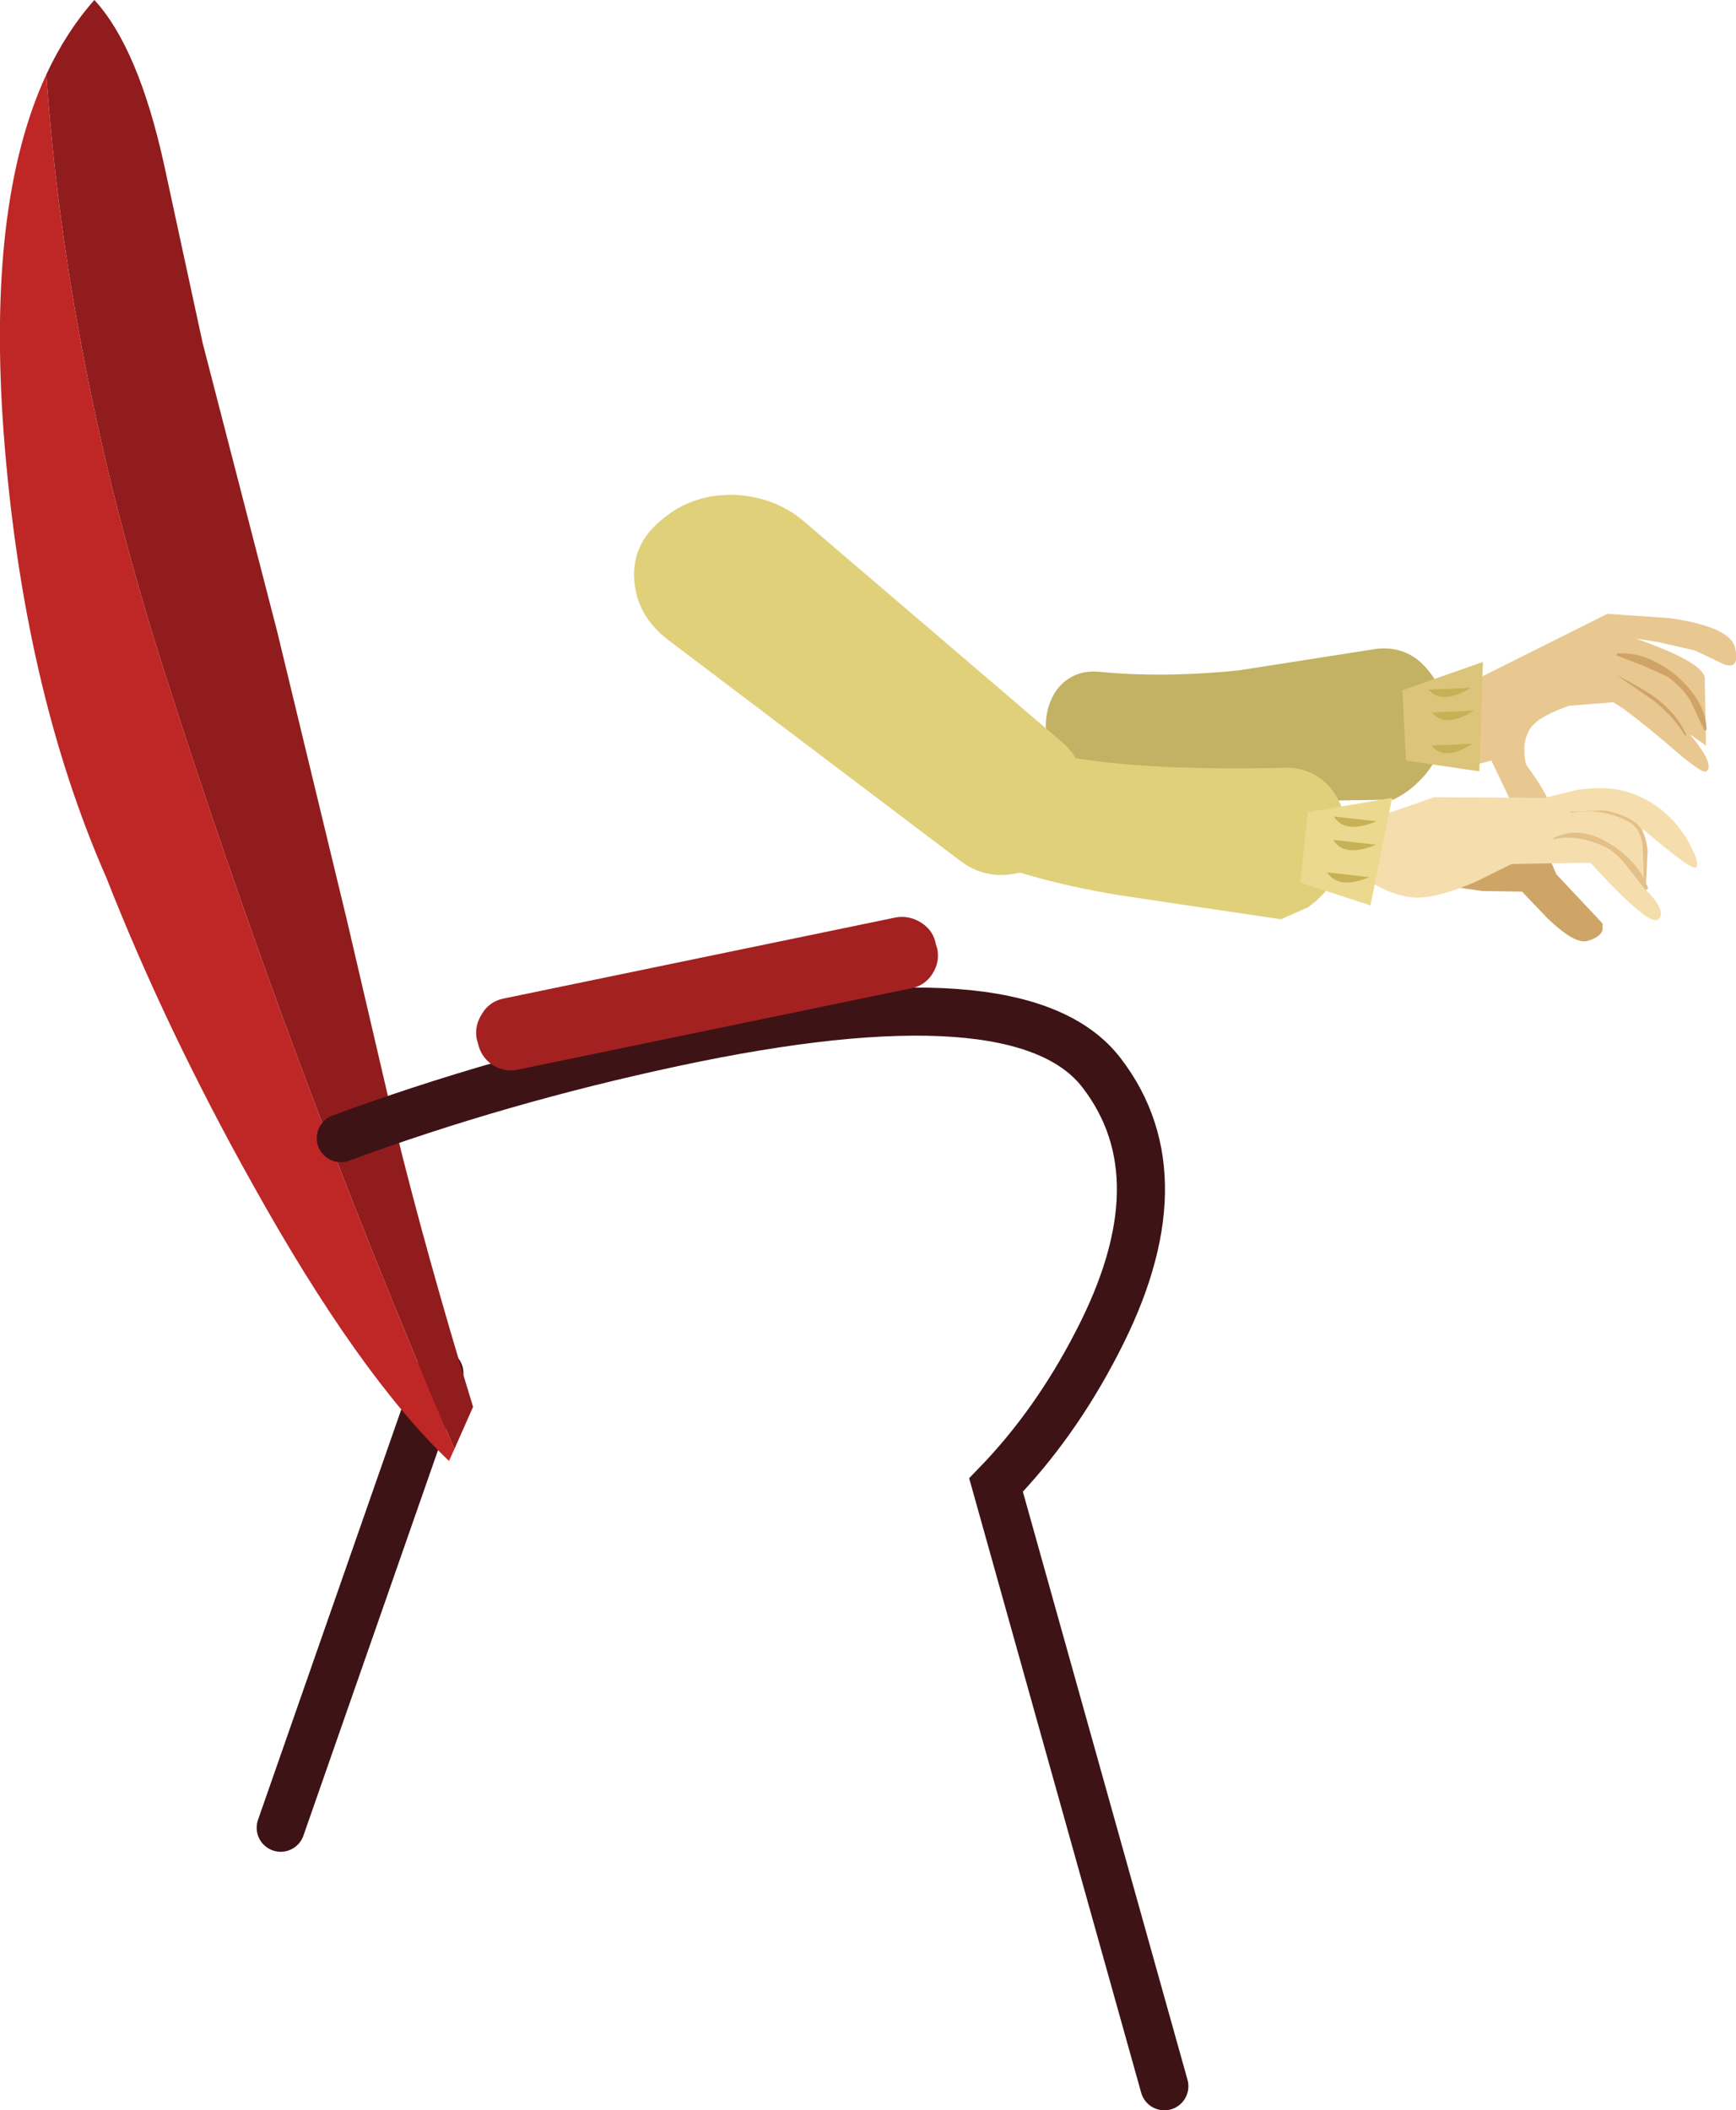<?xml version="1.0" encoding="UTF-8" standalone="no"?>
<svg xmlns:xlink="http://www.w3.org/1999/xlink" height="175.5px" width="144.4px" xmlns="http://www.w3.org/2000/svg">
  <g transform="matrix(1.0, 0.0, 0.0, 1.0, 72.95, 69.25)">
    <path d="M47.95 -11.8 L60.75 -18.2 65.9 -17.85 Q71.15 -17.1 71.4 -15.25 71.75 -13.55 70.45 -14.0 L68.05 -15.15 65.0 -15.85 63.1 -16.15 Q68.65 -14.2 68.85 -12.9 L68.95 -7.25 67.6 -8.2 Q69.7 -5.7 69.0 -5.1 68.65 -4.8 65.55 -7.55 61.95 -10.55 61.2 -10.85 L57.55 -10.55 Q55.1 -9.7 54.4 -8.75 53.8 -7.95 53.85 -6.7 53.85 -6.15 54.0 -5.65 56.65 -2.0 55.95 -1.4 55.3 -0.85 54.7 -0.7 53.8 -0.4 53.45 -1.1 L51.1 -6.0 50.0 -5.7 Q48.85 -5.6 48.3 -6.65 47.8 -7.75 47.85 -9.75 L47.95 -11.8" fill="#e9c790" fill-rule="evenodd" stroke="none"/>
    <path d="M61.45 -13.15 Q63.95 -11.85 64.85 -11.15 66.65 -9.75 67.3 -8.15 67.3 -8.0 67.2 -8.1 66.3 -9.6 64.65 -10.95 L61.45 -13.15" fill="#d0a367" fill-rule="evenodd" stroke="none"/>
    <path d="M61.5 -14.75 L61.55 -14.9 Q63.95 -15.1 66.45 -13.1 68.95 -10.9 69.0 -8.6 L68.9 -8.45 68.8 -8.55 67.65 -11.0 Q66.9 -12.15 65.8 -12.95 L63.7 -13.9 61.5 -14.75" fill="#d0a367" fill-rule="evenodd" stroke="none"/>
    <path d="M18.3 -13.4 Q23.7 -12.85 30.1 -13.5 L41.6 -15.3 Q44.2 -15.55 45.85 -13.5 47.55 -11.45 47.25 -8.7 46.9 -5.95 44.95 -4.15 44.15 -3.35 42.95 -2.75 L29.3 -2.55 Q21.05 -2.45 15.7 -4.05 14.25 -5.8 14.1 -7.9 13.8 -10.3 15.0 -11.95 16.25 -13.5 18.3 -13.4" fill="#c3b263" fill-rule="evenodd" stroke="none"/>
    <path d="M43.7 -11.85 L50.4 -14.2 50.1 -5.1 44.0 -6.0 43.7 -11.85" fill="#dcc57a" fill-rule="evenodd" stroke="none"/>
    <path d="M45.85 -11.9 L49.4 -12.05 Q47.0 -10.6 45.85 -11.9" fill="#c7b157" fill-rule="evenodd" stroke="none"/>
    <path d="M46.15 -10.0 L49.65 -10.15 Q47.25 -8.65 46.15 -10.0" fill="#c7b157" fill-rule="evenodd" stroke="none"/>
    <path d="M46.1 -7.25 L49.55 -7.4 Q47.2 -5.9 46.1 -7.25" fill="#c7b157" fill-rule="evenodd" stroke="none"/>
    <path d="M-36.4 44.95 L-49.6 82.75" fill="none" stroke="#3d1315" stroke-linecap="round" stroke-linejoin="miter-clip" stroke-miterlimit="4.0" stroke-width="4.0"/>
    <path d="M-69.1 -63.05 Q-67.45 -66.6 -65.1 -69.25 -61.45 -65.3 -59.3 -55.55 L-56.1 -40.75 -49.9 -16.75 -44.1 7.25 -40.1 24.4 Q-37.45 35.2 -33.6 47.75 L-35.15 51.25 Q-49.0 19.05 -59.6 -14.4 -67.4 -39.1 -69.1 -63.05" fill="#901c1d" fill-rule="evenodd" stroke="none"/>
    <path d="M-35.15 51.25 L-35.6 52.25 Q-43.1 45.1 -51.9 29.3 -59.15 16.35 -64.1 3.75 -71.05 -12.05 -72.65 -33.3 -74.05 -52.35 -69.1 -63.05 -67.4 -39.1 -59.6 -14.4 -49.0 19.05 -35.15 51.25" fill="#bf2626" fill-rule="evenodd" stroke="none"/>
    <path d="M-44.6 25.4 Q-31.45 20.55 -16.95 17.45 12.05 11.25 18.7 20.0 25.4 28.75 18.3 42.4 14.8 49.2 9.9 54.25 L23.9 104.25" fill="none" stroke="#3d1315" stroke-linecap="round" stroke-linejoin="miter-clip" stroke-miterlimit="4.0" stroke-width="4.0"/>
    <path d="M5.0 9.6 Q5.25 10.75 4.6 11.75 3.95 12.75 2.8 12.95 L-29.85 19.7 Q-31.0 19.95 -32.0 19.3 -32.95 18.65 -33.2 17.5 L-33.3 17.15 Q-33.5 16.05 -32.85 15.05 -32.25 14.05 -31.1 13.8 L1.55 7.05 Q2.7 6.85 3.7 7.5 4.7 8.15 4.9 9.3 L5.0 9.6" fill="#a32121" fill-rule="evenodd" stroke="none"/>
    <path d="M56.5 3.45 L60.35 7.55 60.35 8.1 Q60.15 8.7 59.1 9.0 58.05 9.3 55.8 7.15 L53.65 4.9 50.35 4.85 47.2 4.4 Q48.9 0.35 55.5 1.1 L56.5 3.45" fill="#cea566" fill-rule="evenodd" stroke="none"/>
    <path d="M41.3 -1.2 L46.35 -2.95 55.55 -2.9 58.2 -3.55 Q61.35 -4.05 63.55 -2.95 65.85 -1.9 67.35 0.5 68.55 2.6 68.1 2.9 67.75 3.15 63.7 -0.3 L63.8 4.6 Q65.75 6.5 65.0 7.2 64.25 7.9 59.35 2.5 L52.8 2.6 49.65 4.15 Q46.05 5.65 44.3 5.35 42.45 5.1 40.45 3.7 L38.8 2.4 41.3 -1.2" fill="#f6ddad" fill-rule="evenodd" stroke="none"/>
    <path d="M56.3 0.55 L56.25 0.45 Q58.45 -0.65 61.0 0.95 63.35 2.4 64.15 4.65 L64.0 4.75 63.9 4.75 62.35 2.75 Q61.45 1.6 60.5 1.15 58.2 0.1 56.3 0.55" fill="#e2c088" fill-rule="evenodd" stroke="none"/>
    <path d="M57.7 -1.65 L57.7 -1.75 60.45 -1.85 Q62.0 -1.6 63.0 -0.9 63.95 -0.25 64.1 1.55 L63.95 4.35 Q63.8 4.65 63.8 4.35 L63.7 1.45 Q63.65 -0.35 62.45 -0.95 60.25 -2.1 57.7 -1.65" fill="#e2c088" fill-rule="evenodd" stroke="none"/>
    <path d="M17.3 -3.65 Q17.45 -1.1 15.75 0.85 14.35 2.65 12.15 3.25 9.15 4.1 6.8 2.25 L-17.4 -16.05 Q-20.05 -18.1 -20.2 -21.15 -20.35 -24.15 -17.75 -26.15 -15.35 -28.15 -11.9 -28.1 -8.55 -27.95 -6.15 -25.95 L15.25 -7.65 Q17.15 -6.1 17.3 -3.65" fill="#e0d07a" fill-rule="evenodd" stroke="none"/>
    <path d="M38.25 -2.95 Q39.55 -0.7 38.8 2.05 38.1 4.6 35.85 6.2 L33.6 7.2 20.15 5.2 Q12.0 3.85 6.9 1.4 5.8 -0.55 6.0 -2.7 6.1 -5.1 7.6 -6.5 9.1 -7.85 11.1 -7.4 16.3 -5.9 22.75 -5.55 27.0 -5.25 34.35 -5.4 36.95 -5.2 38.25 -2.95" fill="#e0d07a" fill-rule="evenodd" stroke="none"/>
    <path d="M42.85 -2.9 L41.05 6.05 35.2 4.15 35.85 -1.7 42.85 -2.9" fill="#ecd990" fill-rule="evenodd" stroke="none"/>
    <path d="M38.0 -1.35 L41.55 -0.95 Q38.9 0.15 38.0 -1.35" fill="#c7b157" fill-rule="evenodd" stroke="none"/>
    <path d="M37.95 0.6 L41.5 1.0 Q38.85 2.1 37.95 0.6" fill="#c7b157" fill-rule="evenodd" stroke="none"/>
    <path d="M37.45 3.3 L40.95 3.7 Q38.35 4.75 37.45 3.3" fill="#c7b157" fill-rule="evenodd" stroke="none"/>
  </g>
</svg>
